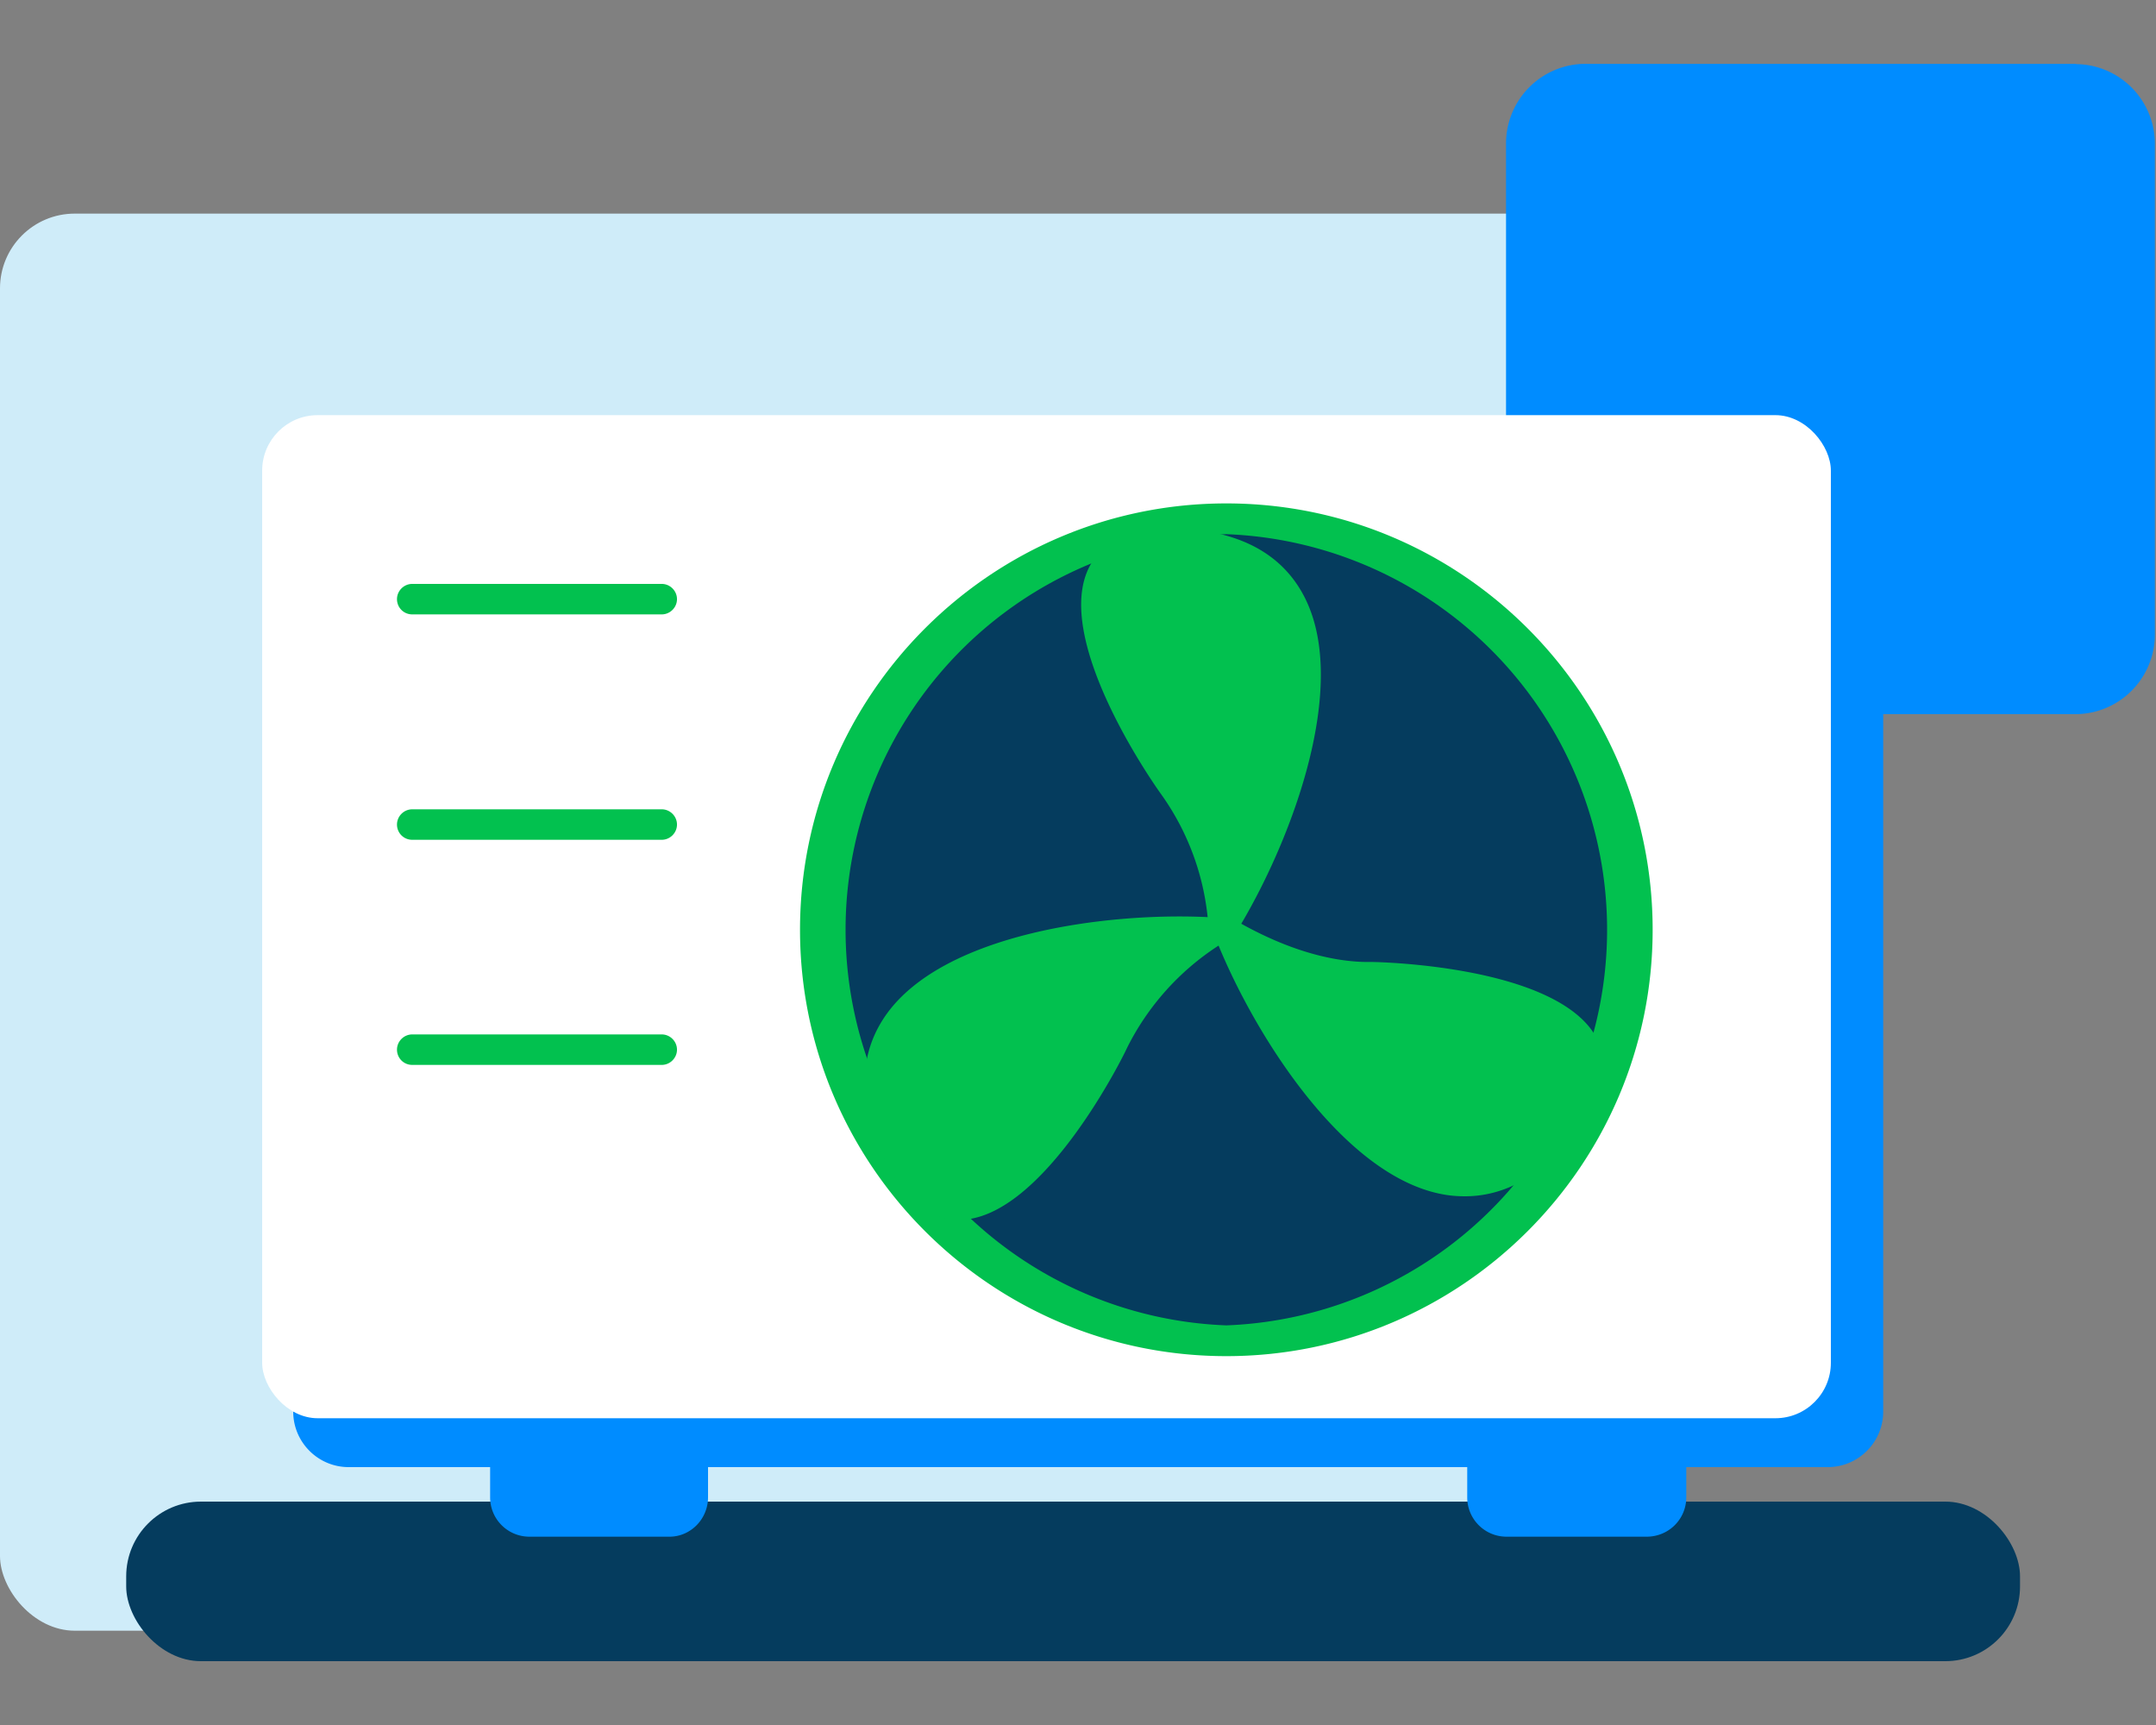 <?xml version="1.0" encoding="UTF-8"?> <svg xmlns="http://www.w3.org/2000/svg" viewBox="0 0 7500 6000"><rect x="0" y="0" width="7500" height="6000" fill="#808080" stroke="none"/><rect fill="#cfecf9" width="5850" height="4929" y="743" rx="260" ry="260"></rect><rect fill="#053c5e" width="6588" height="555" x="439" y="5223" rx="260" ry="260"></rect><path d="M7223 222H5516a277 277 0 00-277 277v1244H1213c-106 0-193 86-193 193V4910c0 106 86 193 193 193h492v105c0 76 61 137 137 137h487c73 0 134-61 134-137v-105h2641v105c0 76 61 137 137 137h487c77 0 138-61 138-137v-105h492c106 0 193-86 193-193V2484h668a277 277 0 00 277-277V500a277 277 0 00-277-277Z" fill="#008cff"></path><rect fill="#fff" width="5457" height="3489" x="912" y="1444" rx="193" ry="193"></rect><circle fill="#053c5e" cx="4266" cy="3234" r="1430"></circle><path d="M4266 4717c-818 0-1483-665-1483-1483s665-1483 1483-1483 1483 665 1483 1483-665 1483-1483 1483Zm0-2859a1377 1377 0 00 0 2752 1377 1377 0 00 0-2752Z" fill="#02c14f"></path><path d="M5561 3624c-121-267-774-278-790-278-94 2-250-20-453-133 180-305 372-823 224-1128-69-142-201-224-391-243-182-19-302 23-358 123-144 258 244 795 248 800a892 892 0 01 160 425c-353-17-914 57-1116 336-92 128-102 283-29 460 70 170 163 255 277 257h3c295 0 582-590 584-597a904 904 0 01 319-357c135 327 440 802 779 865 26 5 52 7 78 7 126 0 243-59 351-177 123-135 162-256 115-361ZM2302 2137h-868c-30 0-53-24-53-53s24-53 53-53h868c29 0 53 24 53 53s-24 53-53 53Zm0 784h-868c-30 0-53-24-53-53s24-53 53-53h868c29 0 53 24 53 53s-24 53-53 53Zm0 783h-868c-30 0-53-24-53-53s24-53 53-53h868c29 0 53 24 53 53s-24 53-53 53Z" fill="#02c14f"></path></svg> 